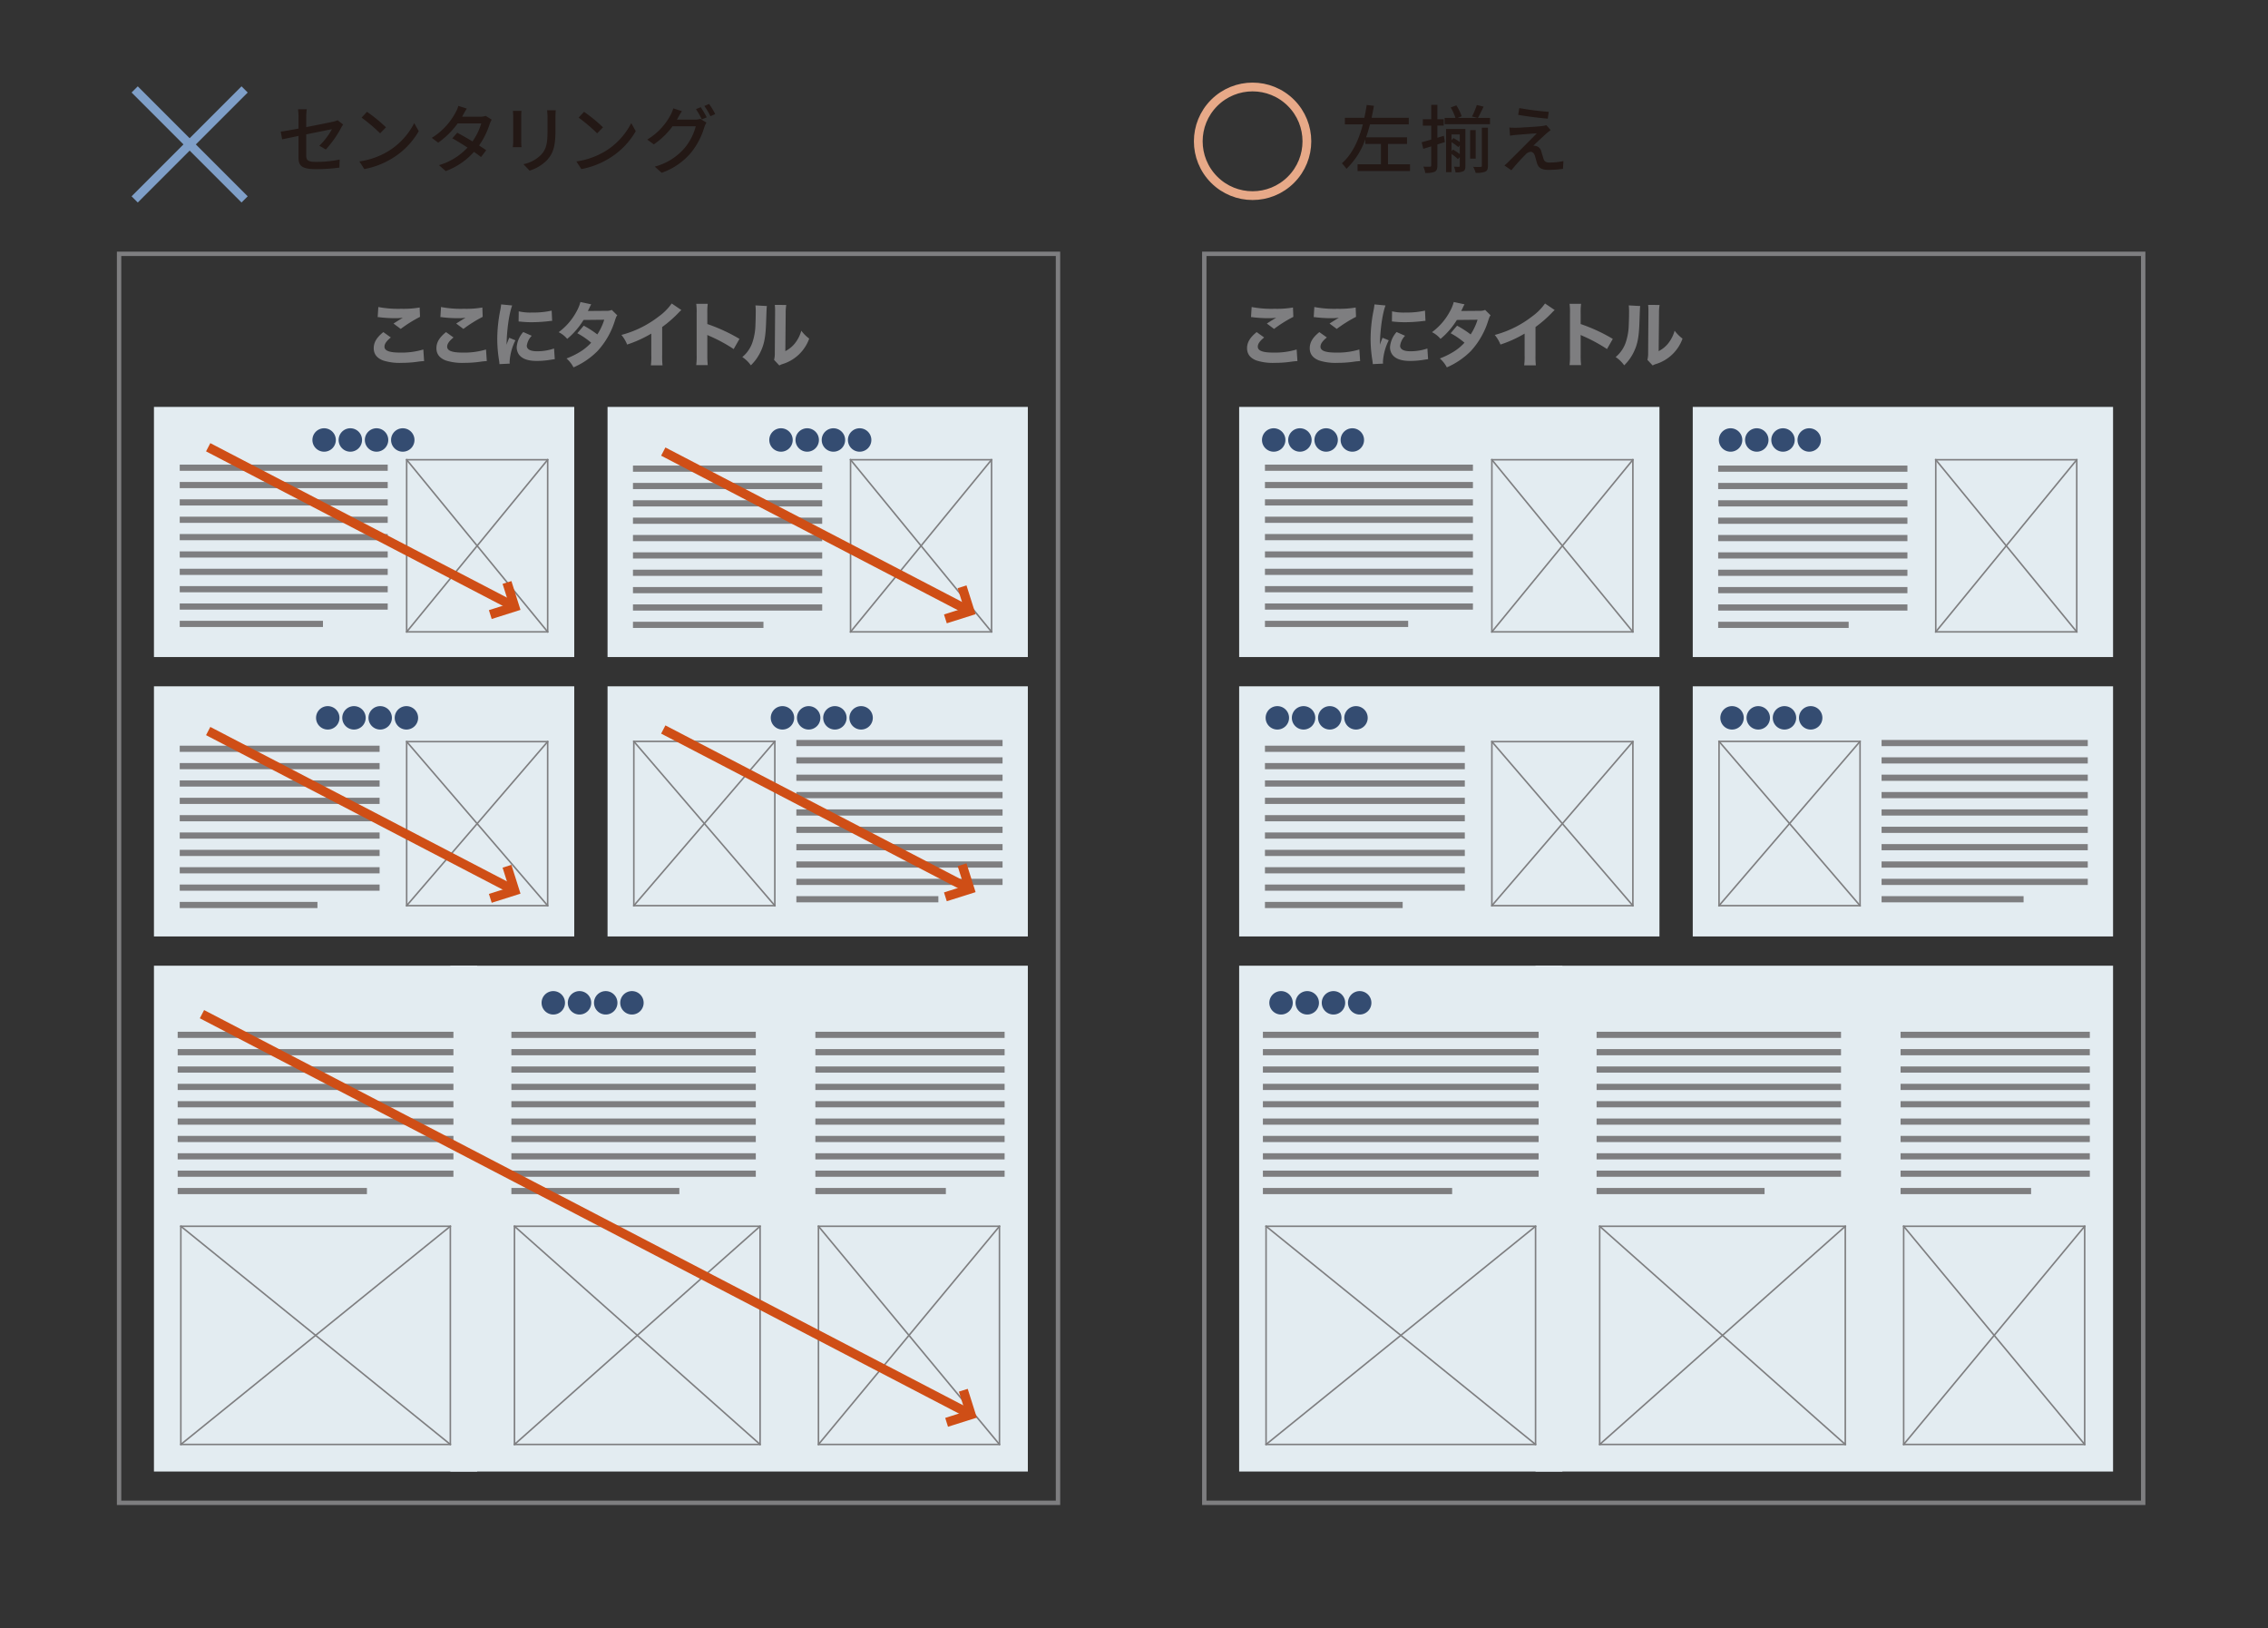 <svg id="レイヤー_1" data-name="レイヤー 1" xmlns="http://www.w3.org/2000/svg" viewBox="0 0 734.31 526.976"><rect x="0" y="0" width="734.31" height="526.976" fill="#333333" stroke="none"/><defs><style>.cls-1,.cls-10,.cls-3,.cls-4,.cls-6,.cls-8{fill:none;}.cls-1{stroke:#7f9fc8;}.cls-1,.cls-3{stroke-miterlimit:10;stroke-width:2.835px;}.cls-2{fill:#231815;}.cls-3{stroke:#e7a988;}.cls-4,.cls-6,.cls-8{stroke:#7e7e80;}.cls-4{stroke-width:1.417px;}.cls-5{fill:#e3ecf1;}.cls-10,.cls-6,.cls-8{stroke-linecap:square;}.cls-6{stroke-width:2px;}.cls-7{fill:#7e7e80;}.cls-8{stroke-width:0.5px;}.cls-9{fill:#344c71;}.cls-10{stroke:#cf4e16;stroke-width:3px;}</style></defs><title>miyasuku</title><line class="cls-1" x1="43.601" y1="28.946" x2="79.198" y2="64.542"/><line class="cls-1" x1="79.198" y1="28.946" x2="43.601" y2="64.542"/><path class="cls-2" d="M103.396,47.165a22.473,22.473,0,0,0,4.081-5.353c-.552.12-4.44.888-8.329,1.681v6.792c0,1.585.528,2.112,3.289,2.112a38.006,38.006,0,0,0,7.537-.744l-.096,2.592a55.645,55.645,0,0,1-7.513.504c-4.896,0-5.712-1.248-5.712-3.815V43.997c-2.28.479-4.32.888-5.304,1.104l-.456-2.496c1.104-.145,3.288-.527,5.76-.984V37.804a16.313,16.313,0,0,0-.168-2.447h2.832a20.664,20.664,0,0,0-.168,2.447v3.337c3.816-.744,7.657-1.513,8.689-1.753a6.48,6.48,0,0,0,1.464-.479l1.8,1.392c-.192.289-.48.744-.672,1.104a34.498,34.498,0,0,1-4.944,6.985Z"/><path class="cls-2" d="M125.783,48.894a22.86,22.86,0,0,0,8.329-9.049L135.575,42.46a24.731,24.731,0,0,1-8.424,8.689A26.46,26.46,0,0,1,117.958,54.726l-1.608-2.473A24.936,24.936,0,0,0,125.783,48.894Zm-.816-7.682-1.896,1.945a54.455,54.455,0,0,0-6-5.089l1.752-1.872A48.569,48.569,0,0,1,124.966,41.212Z"/><path class="cls-2" d="M159.194,38.716a12.192,12.192,0,0,0-.672,1.488,25.722,25.722,0,0,1-3.408,6.889c.888.576,1.704,1.104,2.304,1.537l-1.68,2.207c-.576-.479-1.368-1.056-2.28-1.68a22.768,22.768,0,0,1-9.145,6.217l-2.184-1.92a20.46,20.46,0,0,0,9.241-5.689c-1.776-1.152-3.624-2.279-4.92-3l1.584-1.8c1.344.696,3.192,1.752,4.945,2.808a19.938,19.938,0,0,0,2.832-5.832h-7.633a26.447,26.447,0,0,1-6.312,6.24l-2.064-1.561a21.605,21.605,0,0,0,7.681-8.184,8.498,8.498,0,0,0,.912-2.16l2.736.863c-.456.721-.984,1.633-1.224,2.112l-.288.528h5.833a5.587,5.587,0,0,0,1.8-.264Z"/><path class="cls-2" d="M168.848,35.884c-.048.504-.096,1.105-.096,1.776v8.04c0,.625.048,1.465.096,1.945h-2.808c.024-.408.12-1.248.12-1.945v-8.04c0-.433-.048-1.272-.096-1.776Zm11.089-.191c-.048.623-.096,1.344-.096,2.208v4.272c0,5.496-.864,7.537-2.641,9.553a13.332,13.332,0,0,1-5.736,3.504l-1.992-2.088a11.112,11.112,0,0,0,5.809-3.145c1.68-1.896,1.992-3.768,1.992-7.969V37.9a18.585,18.585,0,0,0-.144-2.208Z"/><path class="cls-2" d="M196.05,48.894a22.86,22.86,0,0,0,8.329-9.049L205.842,42.46a24.731,24.731,0,0,1-8.424,8.689,26.46,26.46,0,0,1-9.193,3.576l-1.608-2.473A24.936,24.936,0,0,0,196.05,48.894Zm-.816-7.682-1.896,1.945a54.454,54.454,0,0,0-6-5.089l1.752-1.872A48.604,48.604,0,0,1,195.233,41.212Z"/><path class="cls-2" d="M224.953,38.716a5.612,5.612,0,0,0,1.8-.24l1.968,1.201a8.205,8.205,0,0,0-.672,1.464,23.762,23.762,0,0,1-4.224,8.161,21.604,21.604,0,0,1-9.601,6.624l-2.232-1.992a19.214,19.214,0,0,0,9.625-5.977,18.177,18.177,0,0,0,3.648-7.081h-7.513a24.876,24.876,0,0,1-6.072,5.857l-2.112-1.561a20.517,20.517,0,0,0,7.537-7.945,11.228,11.228,0,0,0,.888-2.16l2.784.912c-.48.721-.984,1.633-1.248,2.113-.12.215-.216.408-.36.623Zm1.92-4.031a34.714,34.714,0,0,1,1.944,3.287l-1.584.673a28.602,28.602,0,0,0-1.896-3.312Zm2.712-1.033a28.44,28.44,0,0,1,1.992,3.265l-1.56.696a24.042,24.042,0,0,0-1.968-3.312Z"/><path class="cls-2" d="M456.522,53.189v2.16H439.529V53.189h7.584V46.589h-5.064V45.053a24.125,24.125,0,0,1-6.097,9.577,17.149,17.149,0,0,0-1.488-1.776c3.48-3.048,5.52-7.729,6.792-12.601h-5.833V38.116h6.312c.312-1.416.552-2.809.768-4.152l2.328.288c-.216,1.272-.48,2.568-.744,3.864h12.025v2.137H443.562c-.384,1.416-.768,2.832-1.272,4.199h13.273v2.137h-6.168v6.601Z"/><path class="cls-2" d="M467.803,45.989l-2.424.768v6.793c0,1.08-.216,1.68-.84,2.04a7.591,7.591,0,0,1-3.096.384,8.085,8.085,0,0,0-.6-2.04c.96.048,1.848.048,2.112.024.312,0,.432-.096.432-.408V47.381l-2.568.792-.528-2.136c.864-.216,1.944-.528,3.096-.864V40.661h-2.712V38.597h2.712V33.94h1.992v4.656h2.064v2.064h-2.064v3.936c.696-.216,1.416-.432,2.112-.648Zm14.618-7.825v2.04H467.731v-2.04h3.504a16.7,16.7,0,0,0-1.536-3.384l1.824-.672a15.873,15.873,0,0,1,1.728,3.527l-1.296.528h6.433l-1.8-.456a24.286,24.286,0,0,0,1.56-3.721l2.208.529c-.648,1.319-1.32,2.735-1.848,3.647Zm-7.969,15.529c0,.888-.12,1.44-.696,1.753a5.712,5.712,0,0,1-2.496.336,7.424,7.424,0,0,0-.504-1.824c.72.023,1.368.023,1.584.023s.288-.072.288-.312v-2.832l-.6.672a14.81,14.81,0,0,0-2.064-1.68v5.904h-1.776V41.741h6.265Zm-4.488-10.177v1.848l.6-.672a14.012,14.012,0,0,1,2.064,1.272V43.517Zm.48,4.896a17.384,17.384,0,0,1,2.184,1.465v-2.833l-.456.576a19.623,19.623,0,0,0-2.208-1.608V48.917Zm7.344,2.928h-1.8V42.124h1.8ZM479.78,41.333h1.968v12.312c0,1.008-.168,1.584-.864,1.92a7.919,7.919,0,0,1-3.121.385,7.51,7.51,0,0,0-.792-1.944c1.08.048,2.088.048,2.376.024.336,0,.432-.097.432-.385Z"/><path class="cls-2" d="M500.641,43.229c-.96.888-3.432,3.145-4.176,3.937a2.843,2.843,0,0,1,.888.12,2.224,2.224,0,0,1,1.656,1.681c.216.672.504,1.728.744,2.424.24.84.792,1.224,1.872,1.224a21.993,21.993,0,0,0,4.561-.479l-.144,2.52a37.62,37.62,0,0,1-4.561.336c-2.04,0-3.264-.455-3.792-2.016-.24-.721-.552-1.992-.768-2.641-.288-.816-.768-1.199-1.368-1.199a2.58,2.58,0,0,0-1.656.912,66.89,66.89,0,0,0-4.561,5.064l-2.256-1.561a11.601,11.601,0,0,0,1.368-1.248c1.08-1.057,6.864-6.816,9.121-9.145-1.776.096-5.256.383-6.697.504-.768.072-1.44.168-1.968.264l-.216-2.641c.552.049,1.344.072,2.136.072,1.272-.023,6.721-.336,8.617-.576a6.043,6.043,0,0,0,1.2-.264l1.416,1.584C501.529,42.485,501.001,42.94,500.641,43.229Zm.792-7.032-.312,2.208c-2.448-.192-6.721-.72-9.577-1.224l.36-2.209A88.679,88.679,0,0,0,501.433,36.196Z"/><circle class="cls-3" cx="405.548" cy="45.737" r="17.582" transform="translate(86.441 300.162) rotate(-45)"/><rect class="cls-4" x="38.553" y="82.158" width="303.993" height="404.262"/><rect class="cls-5" x="49.844" y="131.708" width="136.081" height="80.961"/><rect class="cls-5" x="196.704" y="131.708" width="136.081" height="80.961"/><rect class="cls-5" x="49.844" y="222.142" width="136.081" height="80.962"/><rect class="cls-5" x="196.704" y="222.142" width="136.081" height="80.962"/><rect class="cls-5" x="49.844" y="312.574" width="104.647" height="163.723"/><rect class="cls-5" x="145.806" y="312.574" width="186.979" height="163.723"/><line class="cls-6" x1="59.192" y1="151.383" x2="124.531" y2="151.383"/><line class="cls-6" x1="59.192" y1="162.618" x2="124.531" y2="162.618"/><line class="cls-6" x1="59.192" y1="179.47" x2="124.531" y2="179.47"/><line class="cls-6" x1="59.192" y1="168.237" x2="124.531" y2="168.237"/><line class="cls-6" x1="59.192" y1="190.705" x2="124.531" y2="190.705"/><line class="cls-6" x1="59.192" y1="157" x2="124.531" y2="157"/><line class="cls-6" x1="59.192" y1="173.853" x2="124.531" y2="173.853"/><line class="cls-6" x1="59.192" y1="196.324" x2="124.531" y2="196.324"/><line class="cls-6" x1="59.192" y1="185.089" x2="124.531" y2="185.089"/><line class="cls-6" x1="59.192" y1="201.941" x2="103.564" y2="201.941"/><path class="cls-7" d="M126.539,109.231c-1.395,1.121-2.059,2.082-2.059,2.974,0,1.327,1.578,1.922,5.146,1.922a24.436,24.436,0,0,0,7.434-1.007l.252,3.751a19.928,19.928,0,0,0-2.059.206,36.049,36.049,0,0,1-5.169.366,17.588,17.588,0,0,1-6.016-.755c-2.059-.777-3.065-2.104-3.065-3.979,0-1.876.938-3.478,3.111-5.216ZM122.491,99.374a34.375,34.375,0,0,0,7.388.571,30.704,30.704,0,0,0,5.993-.411l.115,3.019a42.953,42.953,0,0,0-6.245,3.911l-2.333-1.738c.801-.525,2.356-1.486,3.02-1.875a20.368,20.368,0,0,1-2.608.137,42.944,42.944,0,0,1-4.734-.274,3.983,3.983,0,0,0-.801-.068Z"/><path class="cls-7" d="M146.836,109.231c-1.395,1.121-2.059,2.082-2.059,2.974,0,1.327,1.578,1.922,5.146,1.922a24.436,24.436,0,0,0,7.434-1.007l.252,3.751a19.928,19.928,0,0,0-2.059.206,36.049,36.049,0,0,1-5.169.366,17.588,17.588,0,0,1-6.016-.755c-2.059-.777-3.065-2.104-3.065-3.979,0-1.876.938-3.478,3.111-5.216ZM142.788,99.374a34.375,34.375,0,0,0,7.388.571,30.703,30.703,0,0,0,5.993-.411l.115,3.019a42.953,42.953,0,0,0-6.245,3.911l-2.333-1.738c.801-.525,2.356-1.486,3.02-1.875a20.368,20.368,0,0,1-2.608.137,42.944,42.944,0,0,1-4.734-.274,3.983,3.983,0,0,0-.801-.068Z"/><path class="cls-7" d="M165.824,98.87c-1.006,2.722-1.738,7.868-1.807,12.718.297-.893.297-.893.412-1.167l.435-1.098,2.013.823a17.845,17.845,0,0,0-1.875,6.885c0,.229,0,.344.023.664l-3.316.159c-.023-.411-.046-.595-.115-1.12a43.426,43.426,0,0,1-.595-6.977,47.691,47.691,0,0,1,.892-8.943,20.047,20.047,0,0,0,.366-2.287Zm6.336,9.812a5.776,5.776,0,0,0-1.601,3.226c0,1.144,1.167,1.784,3.271,1.784a16.848,16.848,0,0,0,5.558-.893l.229,3.454c-.366.046-.503.068-1.006.137a27.615,27.615,0,0,1-4.803.435c-2.905,0-4.803-.686-5.833-2.127a4.18,4.18,0,0,1-.687-2.333,8.315,8.315,0,0,1,2.127-4.895Zm-4.208-7.914a16.637,16.637,0,0,0,4.392.389,26.687,26.687,0,0,0,6.267-.617l.16,3.316a3.627,3.627,0,0,0-.48.023,48.874,48.874,0,0,1-6.061.411,32.938,32.938,0,0,1-3.683-.183c-.114-.023-.297-.023-.641-.046Z"/><path class="cls-7" d="M191.423,98.505a8.803,8.803,0,0,0-.595,1.166c-.206.412-.274.572-.503.983l6.038-.046a4.052,4.052,0,0,0,1.716-.297l1.784,1.761c-.32.366-.343.412-.732,1.556a25.709,25.709,0,0,1-5.695,10.019,24.847,24.847,0,0,1-7.754,5.261,9.741,9.741,0,0,0-2.264-2.882,25.93,25.93,0,0,0,4.369-2.128,16.622,16.622,0,0,0,3.614-2.973,25.106,25.106,0,0,0-4.483-3.065l2.082-2.447a31.425,31.425,0,0,1,4.392,2.836,18.942,18.942,0,0,0,2.241-4.757l-6.702.068a24.804,24.804,0,0,1-5.284,6.13,8.584,8.584,0,0,0-2.768-2.173,20.08,20.08,0,0,0,5.718-6.564A13.45,13.45,0,0,0,187.924,97.75Z"/><path class="cls-7" d="M220.613,100.357a7.708,7.708,0,0,0-.87.823,38.728,38.728,0,0,1-5.352,4.666v9.012a28.586,28.586,0,0,0,.114,3.386H210.732a22.417,22.417,0,0,0,.137-3.317v-6.953a38.829,38.829,0,0,1-7.822,3.546,11.314,11.314,0,0,0-1.853-3.111,33.799,33.799,0,0,0,12.054-5.946,18.129,18.129,0,0,0,4.231-4.232Z"/><path class="cls-7" d="M225.42,118.175a23.645,23.645,0,0,0,.137-3.225v-13.541a19.97,19.97,0,0,0-.137-3.064h3.729a20.09,20.09,0,0,0-.137,3.064v3.477a55.186,55.186,0,0,1,10.407,4.804l-1.876,3.294a50.194,50.194,0,0,0-7.662-4.163,7.818,7.818,0,0,1-.869-.412v6.588a28.218,28.218,0,0,0,.137,3.179Z"/><path class="cls-7" d="M248.297,99.054c-.091.686-.091.686-.251,5.191-.16,4.758-.595,7.137-1.807,9.63a14.906,14.906,0,0,1-3.133,4.369,10.493,10.493,0,0,0-2.768-2.677,10.581,10.581,0,0,0,3.431-5.237,19.482,19.482,0,0,0,.823-5.261c.046-1.121.092-2.677.092-3.912a17.657,17.657,0,0,0-.092-2.31Zm6.267-.344a16.121,16.121,0,0,0-.183,2.768l-.115,12.169a9.275,9.275,0,0,0,3.134-2.562,11.437,11.437,0,0,0,2.036-4.049,12.35,12.35,0,0,0,2.562,2.562,13.287,13.287,0,0,1-8.623,8.234,4.861,4.861,0,0,0-1.052.457l-1.693-1.807a8.67,8.67,0,0,0,.229-2.195l.091-12.854V100.792a16.582,16.582,0,0,0-.091-2.104Z"/><rect class="cls-8" x="131.666" y="148.807" width="45.651" height="55.71"/><line class="cls-8" x1="131.666" y1="148.807" x2="177.317" y2="204.517"/><line class="cls-8" x1="177.317" y1="148.807" x2="131.666" y2="204.517"/><line class="cls-6" x1="205.934" y1="151.69" x2="265.203" y2="151.69"/><line class="cls-6" x1="205.934" y1="162.924" x2="265.203" y2="162.924"/><line class="cls-6" x1="205.934" y1="179.775" x2="265.203" y2="179.775"/><line class="cls-6" x1="205.934" y1="168.542" x2="265.203" y2="168.542"/><line class="cls-6" x1="205.934" y1="191.01" x2="265.203" y2="191.01"/><line class="cls-6" x1="205.934" y1="157.306" x2="265.203" y2="157.306"/><line class="cls-6" x1="205.934" y1="174.158" x2="265.203" y2="174.158"/><line class="cls-6" x1="205.934" y1="196.629" x2="265.203" y2="196.629"/><line class="cls-6" x1="205.934" y1="185.394" x2="265.203" y2="185.394"/><line class="cls-6" x1="205.934" y1="202.248" x2="246.183" y2="202.248"/><line class="cls-6" x1="59.192" y1="242.36" x2="121.905" y2="242.36"/><line class="cls-6" x1="59.192" y1="253.595" x2="121.905" y2="253.595"/><line class="cls-6" x1="59.192" y1="270.449" x2="121.905" y2="270.449"/><line class="cls-6" x1="59.192" y1="259.214" x2="121.905" y2="259.214"/><line class="cls-6" x1="59.192" y1="281.685" x2="121.905" y2="281.685"/><line class="cls-6" x1="59.192" y1="247.978" x2="121.905" y2="247.978"/><line class="cls-6" x1="59.192" y1="264.833" x2="121.905" y2="264.833"/><line class="cls-6" x1="59.192" y1="287.301" x2="121.905" y2="287.301"/><line class="cls-6" x1="59.192" y1="276.066" x2="121.905" y2="276.066"/><line class="cls-6" x1="59.192" y1="292.919" x2="101.78" y2="292.919"/><line class="cls-6" x1="258.84" y1="240.504" x2="323.597" y2="240.504"/><line class="cls-6" x1="258.84" y1="251.736" x2="323.597" y2="251.736"/><line class="cls-6" x1="258.84" y1="268.592" x2="323.597" y2="268.592"/><line class="cls-6" x1="258.84" y1="257.356" x2="323.597" y2="257.356"/><line class="cls-6" x1="258.84" y1="279.826" x2="323.597" y2="279.826"/><line class="cls-6" x1="258.84" y1="246.121" x2="323.597" y2="246.121"/><line class="cls-6" x1="258.84" y1="262.976" x2="323.597" y2="262.976"/><line class="cls-6" x1="258.84" y1="285.442" x2="323.597" y2="285.442"/><line class="cls-6" x1="258.84" y1="274.21" x2="323.597" y2="274.21"/><line class="cls-6" x1="258.84" y1="291.062" x2="302.816" y2="291.062"/><rect class="cls-8" x="275.384" y="148.807" width="45.651" height="55.71"/><line class="cls-8" x1="275.384" y1="148.807" x2="321.035" y2="204.517"/><line class="cls-8" x1="321.035" y1="148.807" x2="275.384" y2="204.517"/><line class="cls-6" x1="264.993" y1="334.951" x2="324.262" y2="334.951"/><line class="cls-6" x1="264.993" y1="346.186" x2="324.262" y2="346.186"/><line class="cls-6" x1="264.993" y1="363.039" x2="324.262" y2="363.039"/><line class="cls-6" x1="264.993" y1="351.804" x2="324.262" y2="351.804"/><line class="cls-6" x1="264.993" y1="374.274" x2="324.262" y2="374.274"/><line class="cls-6" x1="264.993" y1="340.566" x2="324.262" y2="340.566"/><line class="cls-6" x1="264.993" y1="357.42" x2="324.262" y2="357.42"/><line class="cls-6" x1="264.993" y1="379.892" x2="324.262" y2="379.892"/><line class="cls-6" x1="264.993" y1="368.656" x2="324.262" y2="368.656"/><line class="cls-6" x1="264.993" y1="385.51" x2="305.242" y2="385.51"/><rect class="cls-8" x="264.993" y="396.91" width="58.603" height="70.617"/><line class="cls-8" x1="264.993" y1="396.91" x2="323.597" y2="467.527"/><line class="cls-8" x1="323.597" y1="396.91" x2="264.993" y2="467.527"/><rect class="cls-8" x="131.665" y="240.045" width="45.651" height="53.09"/><line class="cls-8" x1="131.665" y1="240.045" x2="177.316" y2="293.135"/><line class="cls-8" x1="177.316" y1="240.045" x2="131.665" y2="293.135"/><line class="cls-6" x1="58.529" y1="334.951" x2="145.806" y2="334.951"/><line class="cls-6" x1="58.529" y1="346.186" x2="145.806" y2="346.186"/><line class="cls-6" x1="58.529" y1="363.037" x2="145.806" y2="363.037"/><line class="cls-6" x1="58.529" y1="351.804" x2="145.806" y2="351.804"/><line class="cls-6" x1="58.529" y1="374.274" x2="145.806" y2="374.274"/><line class="cls-6" x1="58.529" y1="340.566" x2="145.806" y2="340.566"/><line class="cls-6" x1="58.529" y1="357.42" x2="145.806" y2="357.42"/><line class="cls-6" x1="58.529" y1="379.892" x2="145.806" y2="379.892"/><line class="cls-6" x1="58.529" y1="368.656" x2="145.806" y2="368.656"/><line class="cls-6" x1="58.529" y1="385.51" x2="117.799" y2="385.51"/><rect class="cls-8" x="58.553" y="396.91" width="87.253" height="70.617"/><line class="cls-8" x1="58.553" y1="396.91" x2="145.806" y2="467.527"/><line class="cls-8" x1="145.806" y1="396.91" x2="58.553" y2="467.527"/><rect class="cls-8" x="205.216" y="239.973" width="45.651" height="53.162"/><line class="cls-8" x1="205.216" y1="239.973" x2="250.867" y2="293.135"/><line class="cls-8" x1="250.867" y1="239.973" x2="205.216" y2="293.135"/><line class="cls-6" x1="166.573" y1="334.951" x2="243.704" y2="334.951"/><line class="cls-6" x1="166.573" y1="346.186" x2="243.704" y2="346.186"/><line class="cls-6" x1="166.573" y1="363.039" x2="243.704" y2="363.039"/><line class="cls-6" x1="166.573" y1="351.804" x2="243.704" y2="351.804"/><line class="cls-6" x1="166.573" y1="374.274" x2="243.704" y2="374.274"/><line class="cls-6" x1="166.573" y1="340.566" x2="243.704" y2="340.566"/><line class="cls-6" x1="166.573" y1="357.42" x2="243.704" y2="357.42"/><line class="cls-6" x1="166.573" y1="379.892" x2="243.704" y2="379.892"/><line class="cls-6" x1="166.573" y1="368.656" x2="243.704" y2="368.656"/><line class="cls-6" x1="166.573" y1="385.51" x2="218.954" y2="385.51"/><rect class="cls-8" x="166.573" y="396.91" width="79.519" height="70.617"/><line class="cls-8" x1="166.573" y1="396.91" x2="246.092" y2="467.527"/><line class="cls-8" x1="246.092" y1="396.91" x2="166.573" y2="467.527"/><path class="cls-9" d="M104.94,138.62a3.791,3.791,0,1,1-3.79,3.791A3.785,3.785,0,0,1,104.94,138.62Z"/><path class="cls-9" d="M113.428,138.62a3.791,3.791,0,1,1-3.791,3.791A3.786,3.786,0,0,1,113.428,138.62Z"/><path class="cls-9" d="M121.917,138.62a3.791,3.791,0,1,1-3.791,3.791A3.786,3.786,0,0,1,121.917,138.62Z"/><path class="cls-9" d="M130.404,138.62a3.791,3.791,0,1,1-3.79,3.791A3.785,3.785,0,0,1,130.404,138.62Z"/><path class="cls-9" d="M252.862,138.62a3.791,3.791,0,1,1-3.79,3.791A3.785,3.785,0,0,1,252.862,138.62Z"/><path class="cls-9" d="M261.35,138.62a3.791,3.791,0,1,1-3.791,3.791A3.786,3.786,0,0,1,261.35,138.62Z"/><path class="cls-9" d="M269.838,138.62a3.791,3.791,0,1,1-3.791,3.791A3.786,3.786,0,0,1,269.838,138.62Z"/><path class="cls-9" d="M278.326,138.62a3.791,3.791,0,1,1-3.79,3.791A3.785,3.785,0,0,1,278.326,138.62Z"/><path class="cls-9" d="M253.339,228.556a3.79,3.79,0,1,1-3.791,3.791A3.786,3.786,0,0,1,253.339,228.556Z"/><path class="cls-9" d="M261.827,228.556a3.79,3.79,0,1,1-3.79,3.791A3.785,3.785,0,0,1,261.827,228.556Z"/><path class="cls-9" d="M270.315,228.556a3.79,3.79,0,1,1-3.79,3.791A3.785,3.785,0,0,1,270.315,228.556Z"/><path class="cls-9" d="M278.803,228.556a3.79,3.79,0,1,1-3.791,3.791A3.786,3.786,0,0,1,278.803,228.556Z"/><path class="cls-9" d="M106.121,228.556a3.79,3.79,0,1,1-3.79,3.791A3.785,3.785,0,0,1,106.121,228.556Z"/><path class="cls-9" d="M114.609,228.556a3.79,3.79,0,1,1-3.791,3.791A3.786,3.786,0,0,1,114.609,228.556Z"/><path class="cls-9" d="M123.097,228.556a3.79,3.79,0,1,1-3.791,3.791A3.786,3.786,0,0,1,123.097,228.556Z"/><path class="cls-9" d="M131.585,228.556a3.79,3.79,0,1,1-3.79,3.791A3.785,3.785,0,0,1,131.585,228.556Z"/><path class="cls-9" d="M179.139,320.794a3.791,3.791,0,1,1-3.791,3.791A3.786,3.786,0,0,1,179.139,320.794Z"/><path class="cls-9" d="M187.627,320.794a3.791,3.791,0,1,1-3.79,3.791A3.785,3.785,0,0,1,187.627,320.794Z"/><path class="cls-9" d="M196.115,320.794a3.791,3.791,0,1,1-3.79,3.791A3.785,3.785,0,0,1,196.115,320.794Z"/><path class="cls-9" d="M204.603,320.794a3.791,3.791,0,1,1-3.791,3.791A3.786,3.786,0,0,1,204.603,320.794Z"/><rect class="cls-4" x="389.911" y="82.158" width="303.993" height="404.262"/><rect class="cls-5" x="401.202" y="131.708" width="136.081" height="80.961"/><rect class="cls-5" x="548.062" y="131.708" width="136.081" height="80.961"/><rect class="cls-5" x="401.202" y="222.142" width="136.081" height="80.962"/><rect class="cls-5" x="548.062" y="222.142" width="136.081" height="80.962"/><rect class="cls-5" x="401.202" y="312.574" width="104.648" height="163.723"/><rect class="cls-5" x="497.164" y="312.574" width="186.979" height="163.723"/><line class="cls-6" x1="410.551" y1="151.383" x2="475.89" y2="151.383"/><line class="cls-6" x1="410.551" y1="162.618" x2="475.89" y2="162.618"/><line class="cls-6" x1="410.551" y1="179.47" x2="475.89" y2="179.47"/><line class="cls-6" x1="410.551" y1="168.237" x2="475.89" y2="168.237"/><line class="cls-6" x1="410.551" y1="190.705" x2="475.89" y2="190.705"/><line class="cls-6" x1="410.551" y1="157" x2="475.89" y2="157"/><line class="cls-6" x1="410.551" y1="173.853" x2="475.89" y2="173.853"/><line class="cls-6" x1="410.551" y1="196.324" x2="475.89" y2="196.324"/><line class="cls-6" x1="410.551" y1="185.089" x2="475.89" y2="185.089"/><line class="cls-6" x1="410.551" y1="201.941" x2="454.922" y2="201.941"/><path class="cls-7" d="M409.296,109.231c-1.395,1.121-2.059,2.082-2.059,2.974,0,1.327,1.578,1.922,5.146,1.922a24.436,24.436,0,0,0,7.434-1.007l.252,3.751a19.928,19.928,0,0,0-2.059.206,36.049,36.049,0,0,1-5.169.366,17.588,17.588,0,0,1-6.016-.755c-2.059-.777-3.065-2.104-3.065-3.979,0-1.876.938-3.478,3.111-5.216ZM405.248,99.374a34.375,34.375,0,0,0,7.388.571,30.703,30.703,0,0,0,5.993-.411l.115,3.019a42.953,42.953,0,0,0-6.245,3.911l-2.333-1.738c.801-.525,2.356-1.486,3.02-1.875a20.368,20.368,0,0,1-2.608.137,42.944,42.944,0,0,1-4.734-.274,3.983,3.983,0,0,0-.801-.068Z"/><path class="cls-7" d="M429.593,109.231c-1.395,1.121-2.059,2.082-2.059,2.974,0,1.327,1.578,1.922,5.146,1.922a24.436,24.436,0,0,0,7.434-1.007l.252,3.751a19.928,19.928,0,0,0-2.059.206,36.049,36.049,0,0,1-5.169.366,17.588,17.588,0,0,1-6.016-.755c-2.059-.777-3.065-2.104-3.065-3.979,0-1.876.938-3.478,3.111-5.216ZM425.544,99.374a34.375,34.375,0,0,0,7.388.571,30.704,30.704,0,0,0,5.993-.411l.115,3.019a42.954,42.954,0,0,0-6.245,3.911l-2.333-1.738c.801-.525,2.356-1.486,3.02-1.875a20.368,20.368,0,0,1-2.608.137,42.944,42.944,0,0,1-4.734-.274,3.983,3.983,0,0,0-.801-.068Z"/><path class="cls-7" d="M448.581,98.87c-1.006,2.722-1.738,7.868-1.807,12.718.297-.893.297-.893.412-1.167l.435-1.098,2.013.823a17.845,17.845,0,0,0-1.875,6.885c0,.229,0,.344.023.664l-3.316.159c-.023-.411-.046-.595-.115-1.12a43.426,43.426,0,0,1-.595-6.977,47.691,47.691,0,0,1,.892-8.943,20.047,20.047,0,0,0,.366-2.287Zm6.336,9.812a5.776,5.776,0,0,0-1.601,3.226c0,1.144,1.167,1.784,3.271,1.784a16.848,16.848,0,0,0,5.558-.893l.229,3.454c-.366.046-.503.068-1.006.137a27.615,27.615,0,0,1-4.803.435c-2.905,0-4.803-.686-5.833-2.127a4.18,4.18,0,0,1-.687-2.333,8.315,8.315,0,0,1,2.127-4.895Zm-4.208-7.914a16.637,16.637,0,0,0,4.392.389,26.687,26.687,0,0,0,6.267-.617l.16,3.316a3.627,3.627,0,0,0-.48.023,48.874,48.874,0,0,1-6.061.411,32.938,32.938,0,0,1-3.683-.183c-.114-.023-.297-.023-.641-.046Z"/><path class="cls-7" d="M474.18,98.505a8.802,8.802,0,0,0-.595,1.166c-.206.412-.274.572-.503.983l6.038-.046a4.052,4.052,0,0,0,1.716-.297l1.784,1.761c-.32.366-.343.412-.732,1.556a25.709,25.709,0,0,1-5.695,10.019,24.847,24.847,0,0,1-7.754,5.261,9.742,9.742,0,0,0-2.264-2.882,25.93,25.93,0,0,0,4.369-2.128,16.623,16.623,0,0,0,3.614-2.973,25.106,25.106,0,0,0-4.483-3.065l2.082-2.447a31.424,31.424,0,0,1,4.392,2.836,18.941,18.941,0,0,0,2.241-4.757l-6.702.068a24.804,24.804,0,0,1-5.284,6.13,8.584,8.584,0,0,0-2.768-2.173,20.08,20.08,0,0,0,5.718-6.564A13.45,13.45,0,0,0,470.681,97.75Z"/><path class="cls-7" d="M503.37,100.357a7.706,7.706,0,0,0-.87.823,38.728,38.728,0,0,1-5.352,4.666v9.012a28.586,28.586,0,0,0,.114,3.386h-3.774a22.416,22.416,0,0,0,.137-3.317v-6.953a38.829,38.829,0,0,1-7.822,3.546,11.314,11.314,0,0,0-1.853-3.111,33.799,33.799,0,0,0,12.054-5.946,18.129,18.129,0,0,0,4.231-4.232Z"/><path class="cls-7" d="M508.177,118.175a23.645,23.645,0,0,0,.137-3.225v-13.541a19.97,19.97,0,0,0-.137-3.064h3.729a20.092,20.092,0,0,0-.137,3.064v3.477a55.185,55.185,0,0,1,10.407,4.804l-1.876,3.294a50.194,50.194,0,0,0-7.662-4.163,7.818,7.818,0,0,1-.869-.412v6.588a28.221,28.221,0,0,0,.137,3.179Z"/><path class="cls-7" d="M531.054,99.054c-.091.686-.091.686-.251,5.191-.16,4.758-.595,7.137-1.807,9.63a14.906,14.906,0,0,1-3.133,4.369,10.493,10.493,0,0,0-2.768-2.677,10.581,10.581,0,0,0,3.431-5.237,19.482,19.482,0,0,0,.823-5.261c.046-1.121.092-2.677.092-3.912a17.659,17.659,0,0,0-.092-2.31ZM537.321,98.71a16.122,16.122,0,0,0-.183,2.768l-.115,12.169a9.275,9.275,0,0,0,3.134-2.562,11.437,11.437,0,0,0,2.036-4.049,12.35,12.35,0,0,0,2.562,2.562,13.287,13.287,0,0,1-8.623,8.234,4.86,4.86,0,0,0-1.052.457l-1.693-1.807a8.67,8.67,0,0,0,.229-2.195l.091-12.854V100.792a16.582,16.582,0,0,0-.091-2.104Z"/><rect class="cls-8" x="483.024" y="148.807" width="45.651" height="55.71"/><line class="cls-8" x1="483.024" y1="148.807" x2="528.675" y2="204.517"/><line class="cls-8" x1="528.675" y1="148.807" x2="483.024" y2="204.517"/><line class="cls-6" x1="557.292" y1="151.69" x2="616.561" y2="151.69"/><line class="cls-6" x1="557.292" y1="162.924" x2="616.561" y2="162.924"/><line class="cls-6" x1="557.292" y1="179.775" x2="616.561" y2="179.775"/><line class="cls-6" x1="557.292" y1="168.542" x2="616.561" y2="168.542"/><line class="cls-6" x1="557.292" y1="191.01" x2="616.561" y2="191.01"/><line class="cls-6" x1="557.292" y1="157.306" x2="616.561" y2="157.306"/><line class="cls-6" x1="557.292" y1="174.158" x2="616.561" y2="174.158"/><line class="cls-6" x1="557.292" y1="196.629" x2="616.561" y2="196.629"/><line class="cls-6" x1="557.292" y1="185.394" x2="616.561" y2="185.394"/><line class="cls-6" x1="557.292" y1="202.248" x2="597.542" y2="202.248"/><line class="cls-6" x1="410.551" y1="242.36" x2="473.263" y2="242.36"/><line class="cls-6" x1="410.551" y1="253.595" x2="473.263" y2="253.595"/><line class="cls-6" x1="410.551" y1="270.449" x2="473.263" y2="270.449"/><line class="cls-6" x1="410.551" y1="259.214" x2="473.263" y2="259.214"/><line class="cls-6" x1="410.551" y1="281.685" x2="473.263" y2="281.685"/><line class="cls-6" x1="410.551" y1="247.978" x2="473.263" y2="247.978"/><line class="cls-6" x1="410.551" y1="264.833" x2="473.263" y2="264.833"/><line class="cls-6" x1="410.551" y1="287.301" x2="473.263" y2="287.301"/><line class="cls-6" x1="410.551" y1="276.066" x2="473.263" y2="276.066"/><line class="cls-6" x1="410.551" y1="292.919" x2="453.139" y2="292.919"/><line class="cls-6" x1="610.198" y1="240.504" x2="674.956" y2="240.504"/><line class="cls-6" x1="610.198" y1="251.736" x2="674.956" y2="251.736"/><line class="cls-6" x1="610.198" y1="268.592" x2="674.956" y2="268.592"/><line class="cls-6" x1="610.198" y1="257.356" x2="674.956" y2="257.356"/><line class="cls-6" x1="610.198" y1="279.826" x2="674.956" y2="279.826"/><line class="cls-6" x1="610.198" y1="246.121" x2="674.956" y2="246.121"/><line class="cls-6" x1="610.198" y1="262.976" x2="674.956" y2="262.976"/><line class="cls-6" x1="610.198" y1="285.442" x2="674.956" y2="285.442"/><line class="cls-6" x1="610.198" y1="274.21" x2="674.956" y2="274.21"/><line class="cls-6" x1="610.198" y1="291.062" x2="654.174" y2="291.062"/><rect class="cls-8" x="626.741" y="148.807" width="45.651" height="55.71"/><line class="cls-8" x1="626.741" y1="148.807" x2="672.392" y2="204.517"/><line class="cls-8" x1="672.392" y1="148.807" x2="626.741" y2="204.517"/><line class="cls-6" x1="616.351" y1="334.951" x2="675.621" y2="334.951"/><line class="cls-6" x1="616.351" y1="346.186" x2="675.621" y2="346.186"/><line class="cls-6" x1="616.351" y1="363.039" x2="675.621" y2="363.039"/><line class="cls-6" x1="616.351" y1="351.804" x2="675.621" y2="351.804"/><line class="cls-6" x1="616.351" y1="374.274" x2="675.621" y2="374.274"/><line class="cls-6" x1="616.351" y1="340.566" x2="675.621" y2="340.566"/><line class="cls-6" x1="616.351" y1="357.42" x2="675.621" y2="357.42"/><line class="cls-6" x1="616.351" y1="379.892" x2="675.621" y2="379.892"/><line class="cls-6" x1="616.351" y1="368.656" x2="675.621" y2="368.656"/><line class="cls-6" x1="616.351" y1="385.51" x2="656.601" y2="385.51"/><rect class="cls-8" x="616.351" y="396.91" width="58.605" height="70.617"/><line class="cls-8" x1="616.351" y1="396.91" x2="674.956" y2="467.527"/><line class="cls-8" x1="674.956" y1="396.91" x2="616.351" y2="467.527"/><rect class="cls-8" x="483.024" y="240.045" width="45.651" height="53.09"/><line class="cls-8" x1="483.024" y1="240.045" x2="528.675" y2="293.135"/><line class="cls-8" x1="528.675" y1="240.045" x2="483.024" y2="293.135"/><line class="cls-6" x1="409.888" y1="334.951" x2="497.164" y2="334.951"/><line class="cls-6" x1="409.888" y1="346.186" x2="497.164" y2="346.186"/><line class="cls-6" x1="409.888" y1="363.037" x2="497.164" y2="363.037"/><line class="cls-6" x1="409.888" y1="351.804" x2="497.164" y2="351.804"/><line class="cls-6" x1="409.888" y1="374.274" x2="497.164" y2="374.274"/><line class="cls-6" x1="409.888" y1="340.566" x2="497.164" y2="340.566"/><line class="cls-6" x1="409.888" y1="357.42" x2="497.164" y2="357.42"/><line class="cls-6" x1="409.888" y1="379.892" x2="497.164" y2="379.892"/><line class="cls-6" x1="409.888" y1="368.656" x2="497.164" y2="368.656"/><line class="cls-6" x1="409.888" y1="385.51" x2="469.157" y2="385.51"/><rect class="cls-8" x="409.911" y="396.91" width="87.253" height="70.617"/><line class="cls-8" x1="409.911" y1="396.91" x2="497.164" y2="467.527"/><line class="cls-8" x1="497.164" y1="396.91" x2="409.911" y2="467.527"/><rect class="cls-8" x="556.573" y="239.973" width="45.652" height="53.162"/><line class="cls-8" x1="556.573" y1="239.973" x2="602.225" y2="293.135"/><line class="cls-8" x1="602.225" y1="239.973" x2="556.573" y2="293.135"/><line class="cls-6" x1="517.932" y1="334.951" x2="595.063" y2="334.951"/><line class="cls-6" x1="517.932" y1="346.186" x2="595.063" y2="346.186"/><line class="cls-6" x1="517.932" y1="363.039" x2="595.063" y2="363.039"/><line class="cls-6" x1="517.932" y1="351.804" x2="595.063" y2="351.804"/><line class="cls-6" x1="517.932" y1="374.274" x2="595.063" y2="374.274"/><line class="cls-6" x1="517.932" y1="340.566" x2="595.063" y2="340.566"/><line class="cls-6" x1="517.932" y1="357.42" x2="595.063" y2="357.42"/><line class="cls-6" x1="517.932" y1="379.892" x2="595.063" y2="379.892"/><line class="cls-6" x1="517.932" y1="368.656" x2="595.063" y2="368.656"/><line class="cls-6" x1="517.932" y1="385.51" x2="570.312" y2="385.51"/><rect class="cls-8" x="517.932" y="396.91" width="79.517" height="70.617"/><line class="cls-8" x1="517.932" y1="396.91" x2="597.449" y2="467.527"/><line class="cls-8" x1="597.449" y1="396.91" x2="517.932" y2="467.527"/><path class="cls-9" d="M412.386,138.62a3.791,3.791,0,1,1-3.791,3.791A3.786,3.786,0,0,1,412.386,138.62Z"/><path class="cls-9" d="M420.874,138.62a3.791,3.791,0,1,1-3.79,3.791A3.785,3.785,0,0,1,420.874,138.62Z"/><path class="cls-9" d="M429.362,138.62a3.791,3.791,0,1,1-3.79,3.791A3.785,3.785,0,0,1,429.362,138.62Z"/><path class="cls-9" d="M437.85,138.62a3.791,3.791,0,1,1-3.791,3.791A3.786,3.786,0,0,1,437.85,138.62Z"/><path class="cls-9" d="M560.308,138.62a3.791,3.791,0,1,1-3.79,3.791A3.785,3.785,0,0,1,560.308,138.62Z"/><path class="cls-9" d="M568.796,138.62a3.791,3.791,0,1,1-3.791,3.791A3.786,3.786,0,0,1,568.796,138.62Z"/><path class="cls-9" d="M577.284,138.62a3.791,3.791,0,1,1-3.791,3.791A3.786,3.786,0,0,1,577.284,138.62Z"/><path class="cls-9" d="M585.772,138.62a3.791,3.791,0,1,1-3.79,3.791A3.785,3.785,0,0,1,585.772,138.62Z"/><path class="cls-9" d="M560.784,228.556a3.79,3.79,0,1,1-3.791,3.791A3.786,3.786,0,0,1,560.784,228.556Z"/><path class="cls-9" d="M569.272,228.556a3.79,3.79,0,1,1-3.79,3.791A3.785,3.785,0,0,1,569.272,228.556Z"/><path class="cls-9" d="M577.76,228.556a3.79,3.79,0,1,1-3.79,3.791A3.785,3.785,0,0,1,577.76,228.556Z"/><path class="cls-9" d="M586.248,228.556a3.79,3.79,0,1,1-3.791,3.791A3.786,3.786,0,0,1,586.248,228.556Z"/><path class="cls-9" d="M413.568,228.556a3.79,3.79,0,1,1-3.79,3.791A3.785,3.785,0,0,1,413.568,228.556Z"/><path class="cls-9" d="M422.056,228.556a3.79,3.79,0,1,1-3.791,3.791A3.786,3.786,0,0,1,422.056,228.556Z"/><path class="cls-9" d="M430.544,228.556a3.79,3.79,0,1,1-3.791,3.791A3.786,3.786,0,0,1,430.544,228.556Z"/><path class="cls-9" d="M439.032,228.556a3.79,3.79,0,1,1-3.79,3.791A3.785,3.785,0,0,1,439.032,228.556Z"/><path class="cls-9" d="M414.761,320.794a3.791,3.791,0,1,1-3.79,3.791A3.785,3.785,0,0,1,414.761,320.794Z"/><path class="cls-9" d="M423.249,320.794a3.791,3.791,0,1,1-3.791,3.791A3.786,3.786,0,0,1,423.249,320.794Z"/><path class="cls-9" d="M431.737,320.794a3.791,3.791,0,1,1-3.791,3.791A3.786,3.786,0,0,1,431.737,320.794Z"/><path class="cls-9" d="M440.225,320.794a3.791,3.791,0,1,1-3.79,3.791A3.785,3.785,0,0,1,440.225,320.794Z"/><line class="cls-10" x1="165.365" y1="195.758" x2="68.734" y2="145.457"/><polyline class="cls-10" points="160.176 198.469 166.641 196.424 164.603 189.963"/><line class="cls-10" x1="165.365" y1="287.61" x2="68.734" y2="237.311"/><polyline class="cls-10" points="160.176 290.322 166.641 288.277 164.603 281.816"/><line class="cls-10" x1="312.706" y1="197.156" x2="216.076" y2="146.853"/><polyline class="cls-10" points="307.517 199.867 313.982 197.822 311.943 191.36"/><line class="cls-10" x1="312.706" y1="287.115" x2="216.076" y2="236.812"/><polyline class="cls-10" points="307.517 289.828 313.982 287.783 311.943 281.32"/><line class="cls-10" x1="313.103" y1="457.208" x2="66.72" y2="328.951"/><polyline class="cls-10" points="307.913 459.92 314.378 457.875 312.34 451.414"/></svg>